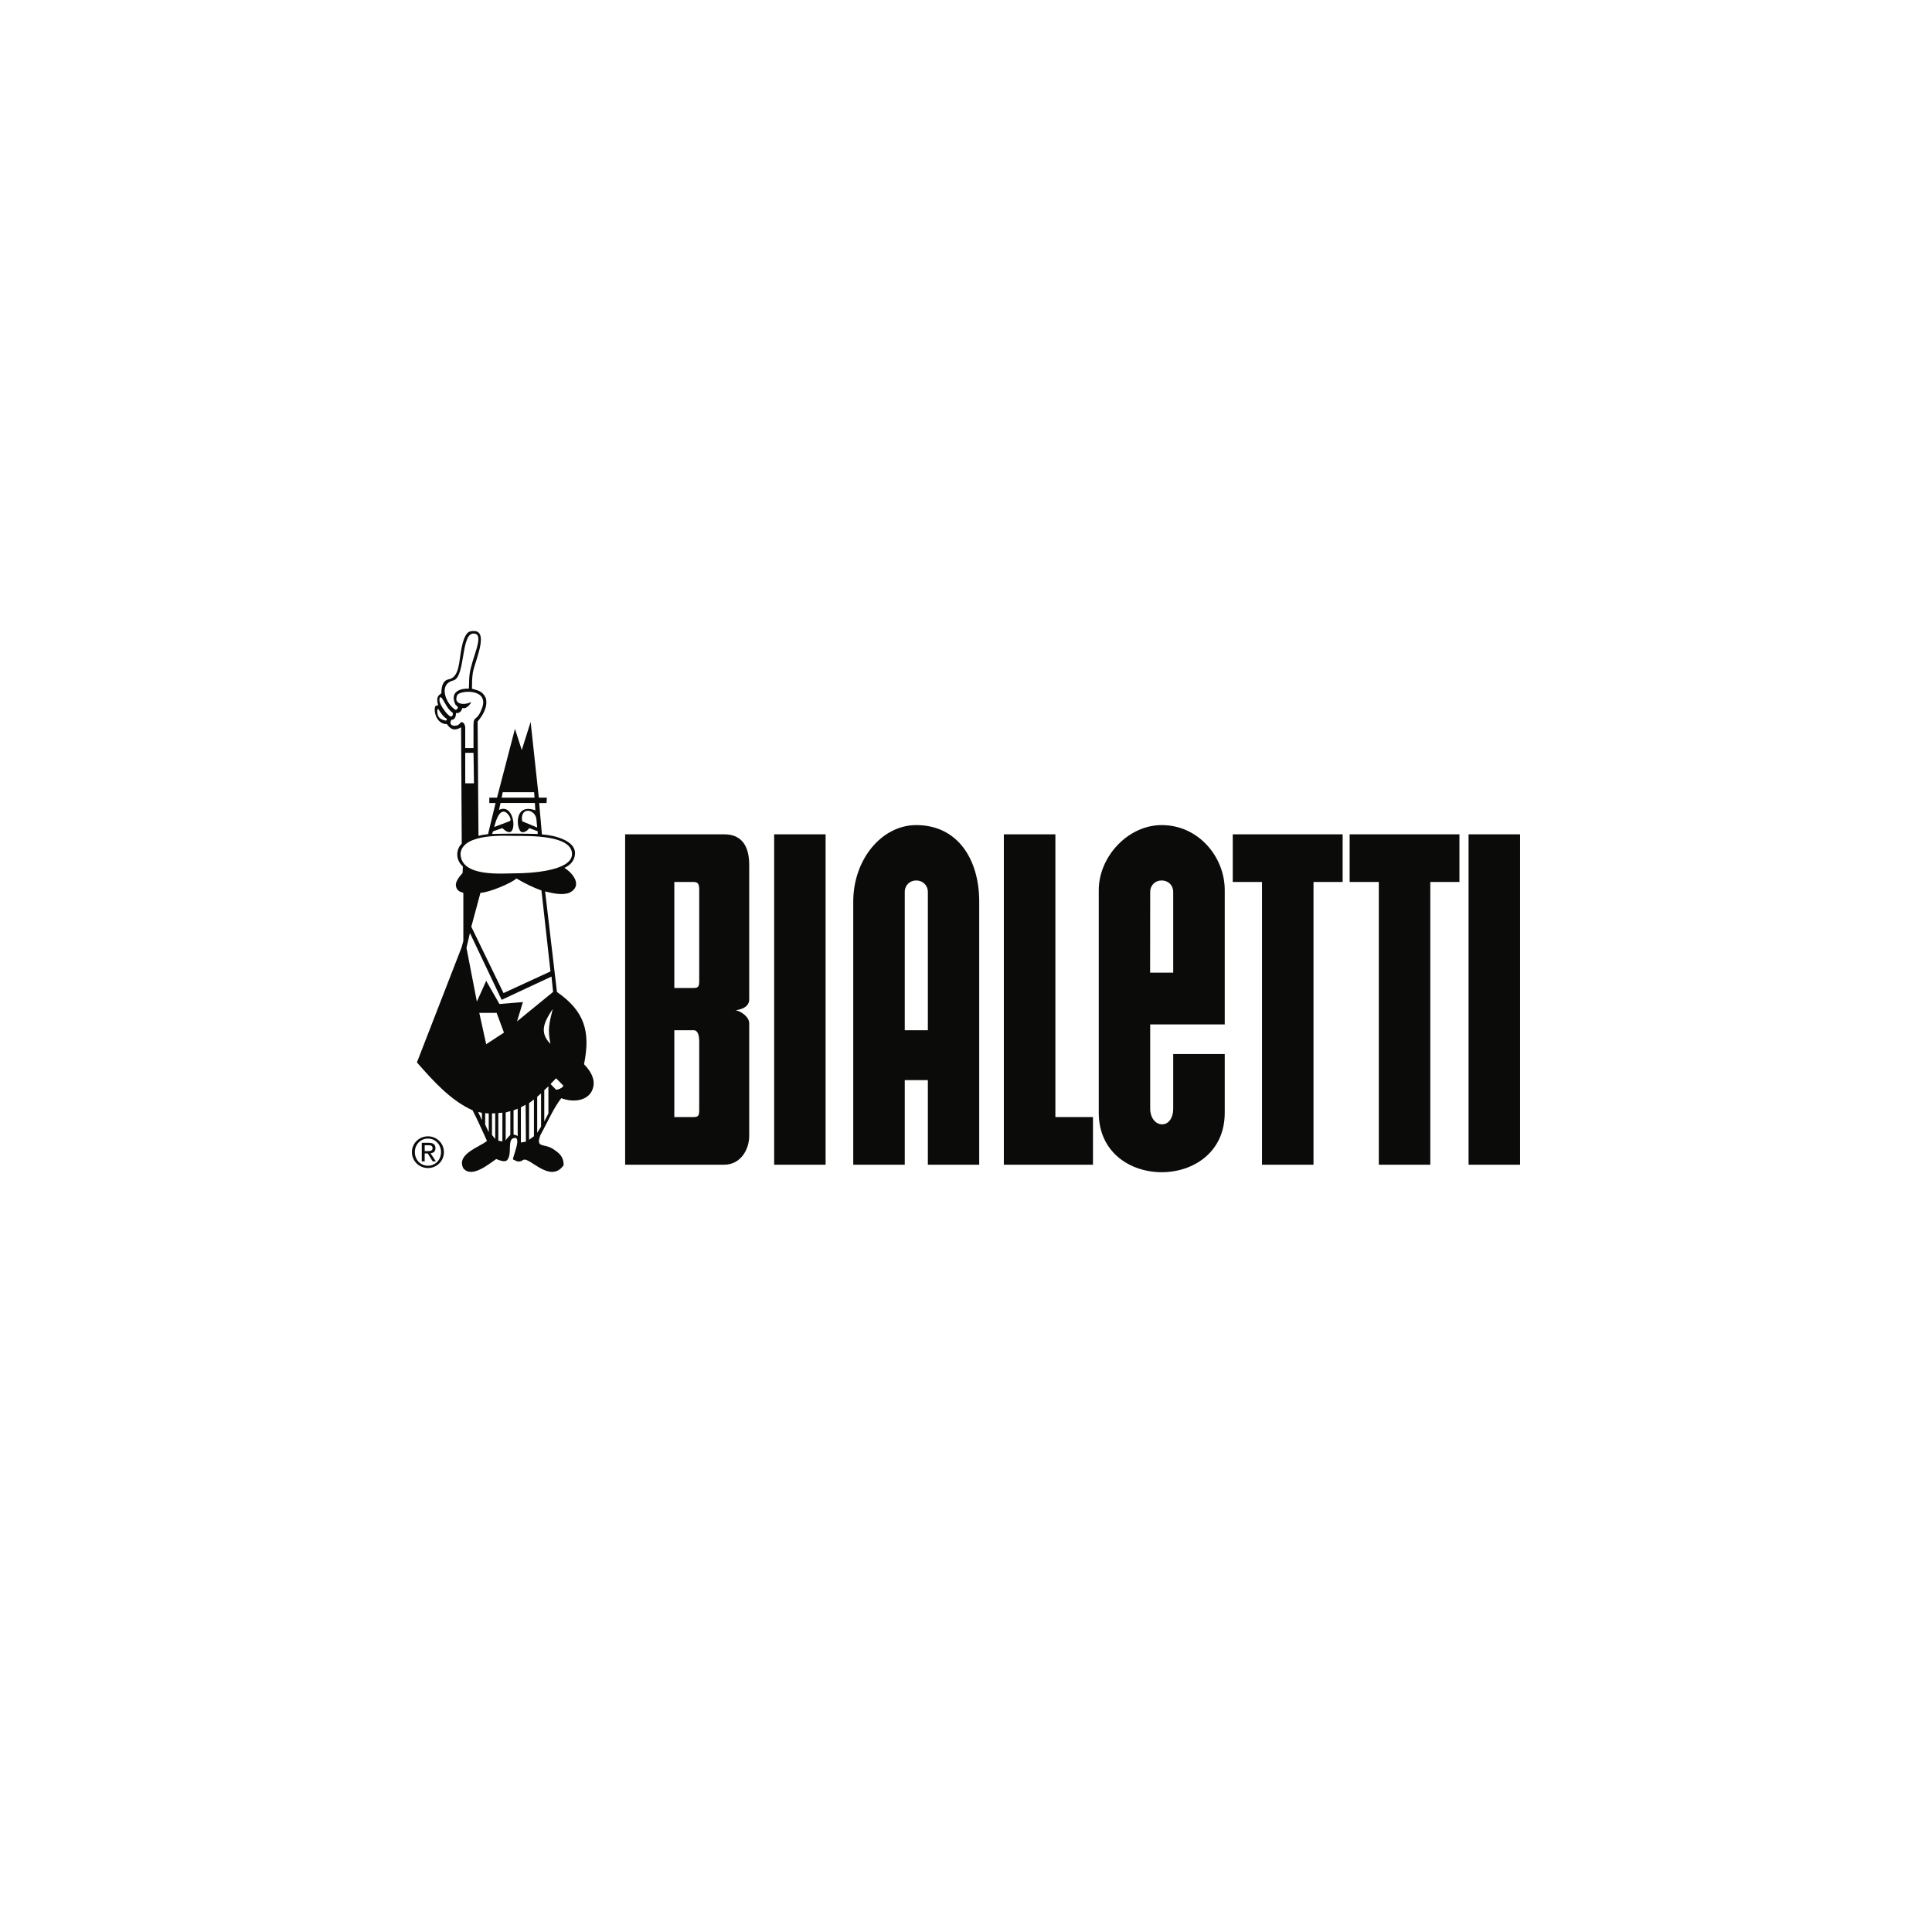 <?xml version="1.0" encoding="UTF-8"?>
<svg xmlns="http://www.w3.org/2000/svg" width="300" height="300" viewBox="0 0 300 300">
  <g style="isolation: isolate;">
    <g id="a" data-name="Livello 1">
      <g>
        <g style="mix-blend-mode: multiply; opacity: .96;">
          <path d="M63.963,178.895c0,1.421,1.143,2.479,2.495,2.479,1.331,0,2.473-1.059,2.473-2.479,0-1.39-1.142-2.449-2.473-2.449-1.352,0-2.495,1.059-2.495,2.449M64.416,178.895c0-1.18.883-2.097,2.042-2.097,1.143,0,2.024.917,2.024,2.097,0,1.21-.882,2.115-2.024,2.115-1.159,0-2.042-.905-2.042-2.115M65.492,180.34h.453v-1.232h.472l.778,1.232h.489l-.832-1.26c.45-.054.764-.267.764-.786,0-.557-.314-.834-1.011-.834h-1.113v2.88ZM65.946,177.832h.593c.296,0,.629.068.629.441,0,.444-.359.468-.761.468h-.46v-.909Z" style="fill: #010200;"/>
        </g>
        <g style="mix-blend-mode: multiply; opacity: .96;">
          <path d="M195.964,180.855v-43.907h-4.543v-7.396h17.064v7.396h-4.524v43.907h-7.997ZM169.715,180.855v-7.4h-5.835v-43.903h-8.004v51.303h13.839ZM120.21,180.855h7.989v-51.303h-7.989v51.303ZM228.038,180.855h7.999v-51.303h-7.999v51.303ZM222.097,180.855v-43.907h4.524v-7.396h-17.05v7.396h4.529v43.907h7.997ZM104.708,136.948h2.983c.772,0,.883.438.883,1.251v14.018c0,.931-.09,1.195-.883,1.195h-2.983v-16.464ZM104.708,159.972h2.983c.772,0,.883,1.026.883,1.849v10.438c0,.934-.09,1.196-.883,1.196h-2.983v-13.483ZM112.457,180.855c2.617,0,3.879-2.465,3.879-4.429v-17.521c.026-.997-1.32-1.912-2.101-2.034.782-.096,2.101-.466,2.101-1.67v-20.889c0-2.145-.62-4.76-3.879-4.76h-15.386v51.303h15.386ZM140.491,159.972v-21.471c0-1.05.789-1.783,1.786-1.783.984,0,1.8.733,1.8,1.783v21.471h-3.586ZM152.052,139.992c0-6.534-3.33-11.873-9.775-11.873-5.37,0-9.785,5.338-9.785,11.873v40.863h7.999v-13.131h3.586v13.131h7.974v-40.863ZM178.591,151.034l.011-12.533c0-1.05.787-1.783,1.783-1.783,1.013,0,1.791.733,1.791,1.783v12.533h-3.585ZM190.177,163.676h-8.001v8.516c0,1.32-.661,2.393-1.724,2.393s-1.85-1.073-1.85-2.393v-13.122h11.575v-20.871c0-5.116-4.056-10.08-9.792-10.08-5.28,0-9.769,4.963-9.769,10.08v34.6c0,12.307,19.561,12.287,19.561,0v-9.123Z" style="fill: #010200;"/>
        </g>
        <g style="mix-blend-mode: multiply; opacity: .96;">
          <path d="M83.415,128.495l-.121-1.272c-.169-1.614-2.576-2.032-2.217.298l2.338.974ZM76.755,128.413l2.356-.892c.481-.168-.187-1.253-.673-1.445-.956-.364-1.483,1.52-1.682,2.28v.057ZM77.898,123.857h5.102l-.061-.839h-4.874l-.166.839ZM78.003,128.592l-1.418.484-.188.421s2.171-.052,3.568-.052c1.369,0,3.527.052,3.527.052v-.421l-1.308-.484c-.203.311-.73.725-1.16.617-.831-.183-1.373-4.624,2.102-3.38l-.068-1.139h-5.336l-.24,1.077c2.224-1.077,2.802,3.193,1.693,3.443-.315.041-.658-.133-1.171-.617M85.475,162.097c-.446-2.23-.232-3.018.347-5.424-1.21,1.863-2.22,3.55-.347,5.424M86.344,169.212c.271,0,1.117-.283,1.117-.656l-1.117-1.122-.853.89.853.888ZM74.242,172.66l.595,1.296v-1.157l-.595-.139ZM84.515,174.147l.641-1.256v-4.214l-.641.601v4.868ZM75.891,175.816v-2.913l-.553-.055v1.779l.553,1.188ZM83.415,175.897l.601-.958v-5.153l-.601.528v5.583ZM79.744,176.173s.167.026.373.102c.184.051.269.162.269.162v-4.279l-.642.254v3.762ZM76.397,176.237l.501.626v-3.989l-.501.017v3.346ZM82.155,176.976l.755-.54v-5.706l-.755.564v5.682ZM78.52,172.746v4.347s.171-.295.358-.479c.164-.203.367-.377.367-.377v-3.704l-.725.214ZM77.379,177.12l.632.124v-4.466l-.632.046v4.296ZM80.884,177.409l.778-.134-.045-5.729-.734.388v5.475ZM80.192,135.605c1.75,0,8.631-.281,8.631-2.989,0-2.931-6.508-2.813-8.758-2.813-1.237,0-8.186-.529-8.554,2.717,0,3.751,6.492,3.086,8.681,3.086M73.183,143.903l5.002,10.3,7.291-3.357-1.397-12.568c-1.327-.486-2.625-1.115-3.886-1.876-.736.729-4.333,2.227-5.587,2.227l-1.422,5.275ZM80.283,158.6l5.602-4.576-.249-2.386-7.738,3.615-4.927-10.377-.536,2.309,1.614,8.343,1.447-3.226,2.06,3.6,3.643-.301-.915,3ZM75.495,162.148l2.76-1.806-1.137-3.061h-2.692l1.07,4.867ZM70.756,110.227c.049.065.352-.243.352-.345-.074-.26-.352-.39-.395-.489-.977-2.116.986-2.524,2.089-2.458.064-.933,0-1.302.12-2.273.336-2.465,2.274-5.961.839-6.256-2.286-.558-1.399,6.716-3.362,7.254-2.471.61-1.079,3.776.356,4.568M68.239,108.764c0,.671,1.375,2.557,1.813,2.494.152,0,.348-.216.226-.602-.798-.497-1.2-1.619-1.68-2.273-.359-.322-.359.094-.359.38M67.929,110.719c.067.834.669,1.06,1.341,1.181.116-.121.116-.179.116-.285-.503-.235-1.019-1.018-1.329-1.513-.246,0-.129.496-.129.617M72.241,116.168h1.284v-3.544c0-1.611.523-.478,1.312-2.64,1.198-3.115-3.423-2.832-3.838-2.04-.661,1.492,1.149,1.549,2.001,1.136.446-.351-.384,1.147-1.228.853,0,.227-.296.897-.967.786,0,.697-.271,1.06-.714,1.06-.61,1.034.908,1.164,1.323.546.257-.425.763-.117.827.618v3.225ZM72.241,121.635h1.359l-.074-4.739h-1.284v4.739ZM90.688,165.257c1.686,1.737,1.754,3.129,1.156,4.262-.742,1.332-2.705,1.742-4.694,1.01-1.198,1.521-2.281,4.029-3.23,5.708-.795,2.129.595,1.264,1.964,2.182,1.135.722,1.64,1.323,1.64,2.508-2.049,2.94-5.301-1.316-6.258-.826-.661.423-.918.287-1.616-.069,0-.537,1.487-3.795.054-3.288-.782.232-.371,1.968-.663,2.814-.25.867-.657.966-1.984.416-1.023.665-3.772,3.064-5.111,1.447-1.142-2.234,2.547-3.304,3.674-4.263-.726-1.572-1.436-3.202-2.236-4.746-3.453-1.56-6.173-4.627-8.645-7.442l6.931-17.849.276-.996v-7.437c0-.187-.948-.059-1.142-1.085-.145-.605.425-1.38,1.027-2.055l.046-1.003c-1.186-1.038-1.087-2.655-.179-3.553l-.1-18.047c-1.065.59-1.608.34-2.213-.504-1.814,0-2.119-2.455-1.744-2.817.246-.148.353-.102.403-.086-.524-1.723.494-1.655.494-1.952,0-.649.089-1.844,1.057-2.086,1.81-.268,1.659-2.92,2.074-4.873.263-1.297.655-2.43,1.357-2.583,3.299-.701.669,4.655.391,6.441-.127.882-.123,1.488-.132,2.452.828.282,1.608.282,2.147,1.449.392,1.411-.585,2.861-1.264,3.64v.6l.131,17.168c.507-.139.974-.216,1.483-.268l1.17-4.833h-.973v-.834h1.199l2.784-10.689,1.059,3.295,1.376-4.37,1.269,11.765h1.249l-.047.834h-1.146l.427,4.872c1.965.123,5.139.948,5.139,2.893,0,1.696-1.65,2.298-1.65,2.298,1.455.904,2.836,2.855.773,3.875-1.159.43-2.591.068-3.773-.211l.045.322,1.799,15.286c4.331,3.01,5.226,6.198,4.204,11.233" style="fill: #010200; fill-rule: evenodd;"/>
        </g>
      </g>
    </g>
  </g>
</svg>
